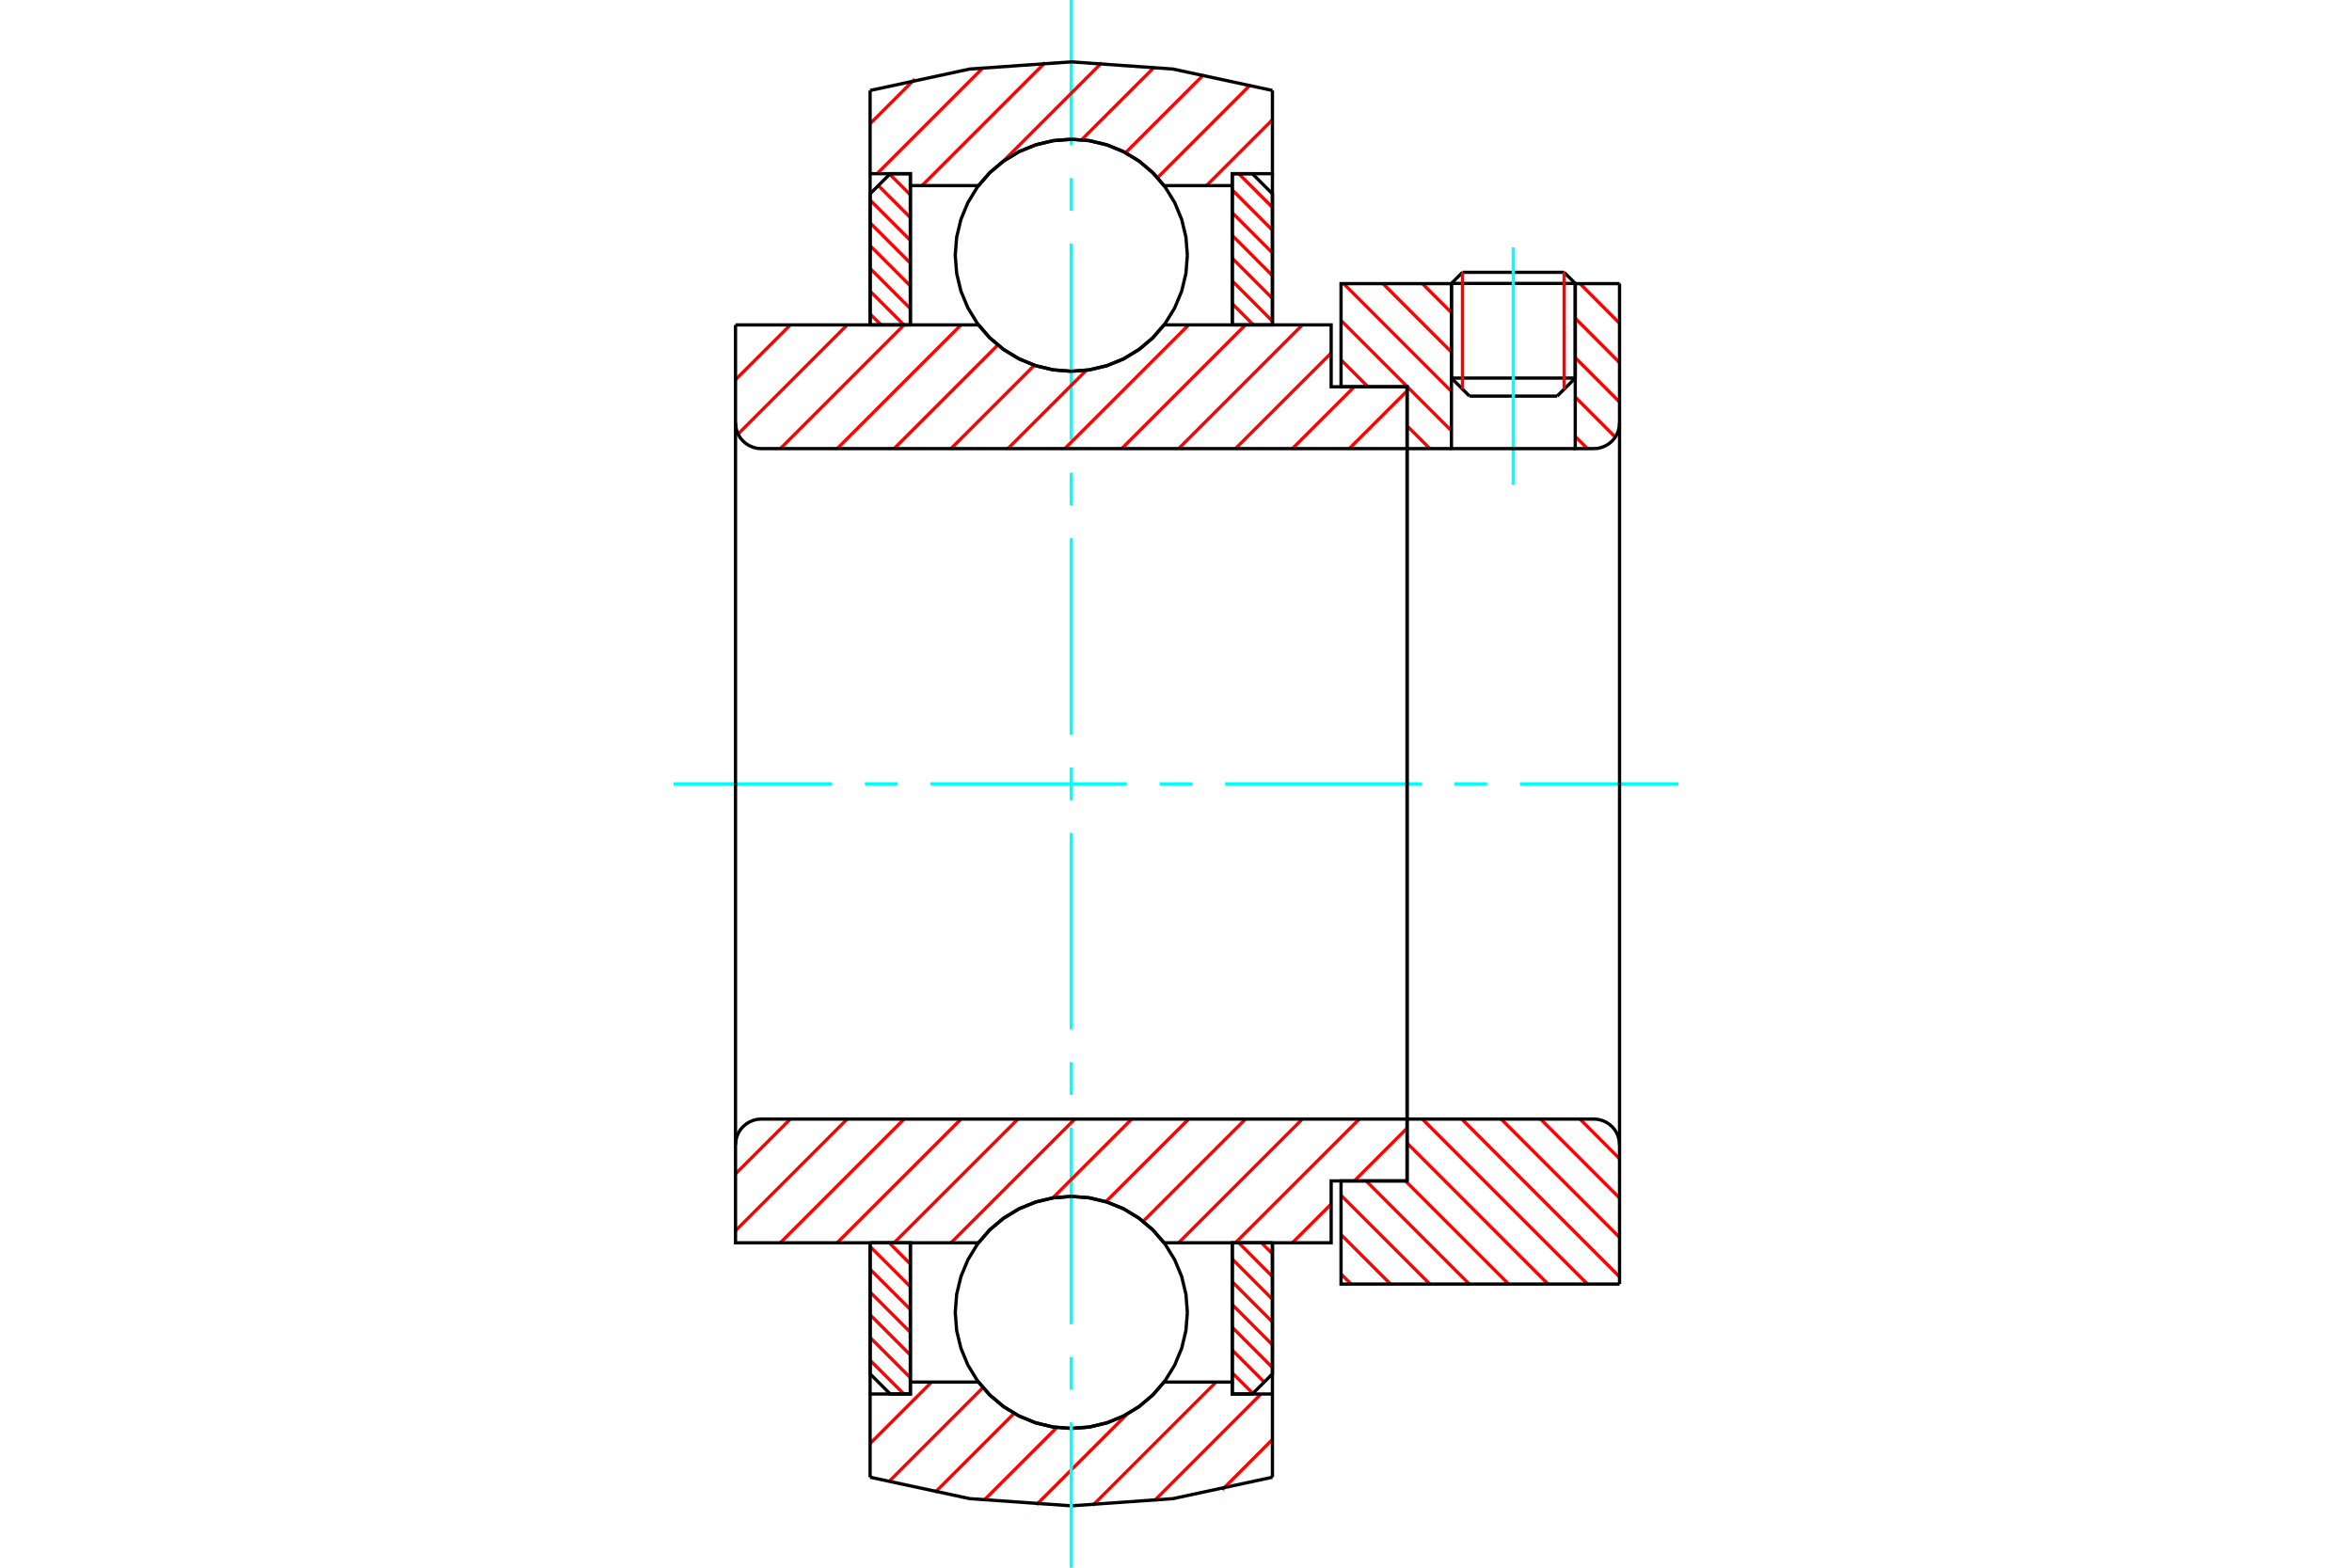 <?xml version="1.0" standalone="no"?>
<!DOCTYPE svg PUBLIC "-//W3C//DTD SVG 1.1//EN"
	"http://www.w3.org/Graphics/SVG/1.1/DTD/svg11.dtd">
<svg xmlns="http://www.w3.org/2000/svg" height="100%" width="100%" viewBox="0 0 36000 24000">
	<rect x="-1800" y="-1200" width="39600" height="26400" style="fill:#FFF"/>
	<g style="fill:none; fill-rule:evenodd" transform="matrix(1 0 0 1 0 0)">
		<g style="fill:none; stroke:#000; stroke-width:50; shape-rendering:geometricPrecision">
			<line x1="24111" y1="4339" x2="22216" y2="4339"/>
			<line x1="22385" y1="4169" x2="23941" y2="4169"/>
			<line x1="22216" y1="5788" x2="24111" y2="5788"/>
			<line x1="23834" y1="6064" x2="22492" y2="6064"/>
			<line x1="22385" y1="4169" x2="22216" y2="4339"/>
			<line x1="24111" y1="4339" x2="23941" y2="4169"/>
			<line x1="23834" y1="6064" x2="24111" y2="5788"/>
			<line x1="22216" y1="5788" x2="22492" y2="6064"/>
			<line x1="22216" y1="4339" x2="22216" y2="5788"/>
			<line x1="24111" y1="5788" x2="24111" y2="4339"/>
		</g>
		<g style="fill:none; stroke:#0FF; stroke-width:50; shape-rendering:geometricPrecision">
			<line x1="23163" y1="7424" x2="23163" y2="3786"/>
		</g>
		<g style="fill:none; stroke:#F00; stroke-width:50; shape-rendering:geometricPrecision">
			<line x1="23941" y1="4169" x2="23941" y2="5957"/>
			<line x1="22385" y1="5957" x2="22385" y2="4169"/>
			<line x1="13318" y1="20825" x2="13835" y2="21341"/>
			<line x1="13318" y1="20476" x2="13934" y2="21092"/>
			<line x1="13318" y1="20128" x2="13934" y2="20744"/>
			<line x1="13318" y1="19780" x2="13934" y2="20396"/>
			<line x1="13318" y1="19431" x2="13934" y2="20047"/>
			<line x1="13318" y1="19083" x2="13934" y2="19699"/>
			<line x1="13610" y1="19026" x2="13934" y2="19351"/>
		</g>
		<g style="fill:none; stroke:#000; stroke-width:50; shape-rendering:geometricPrecision">
			<polyline points="13318,19026 13318,21033 13626,21341 13934,21341 13934,19026 13318,19026"/>
		</g>
		<g style="fill:none; stroke:#0FF; stroke-width:50; shape-rendering:geometricPrecision">
			<line x1="10311" y1="12000" x2="12736" y2="12000"/>
			<line x1="13238" y1="12000" x2="13739" y2="12000"/>
			<line x1="14240" y1="12000" x2="17248" y2="12000"/>
			<line x1="17749" y1="12000" x2="18251" y2="12000"/>
			<line x1="18752" y1="12000" x2="21760" y2="12000"/>
			<line x1="22261" y1="12000" x2="22762" y2="12000"/>
			<line x1="23264" y1="12000" x2="25689" y2="12000"/>
		</g>
		<g style="fill:none; stroke:#F00; stroke-width:50; shape-rendering:geometricPrecision">
			<line x1="13318" y1="4806" x2="13486" y2="4974"/>
			<line x1="13318" y1="4457" x2="13835" y2="4974"/>
			<line x1="13318" y1="4109" x2="13934" y2="4725"/>
			<line x1="13318" y1="3761" x2="13934" y2="4377"/>
			<line x1="13318" y1="3412" x2="13934" y2="4028"/>
			<line x1="13318" y1="3064" x2="13934" y2="3680"/>
			<line x1="13444" y1="2841" x2="13934" y2="3331"/>
			<line x1="13618" y1="2667" x2="13934" y2="2983"/>
		</g>
		<g style="fill:none; stroke:#000; stroke-width:50; shape-rendering:geometricPrecision">
			<polyline points="13934,4974 13934,2659 13626,2659 13318,2967 13318,4974 13934,4974"/>
		</g>
		<g style="fill:none; stroke:#F00; stroke-width:50; shape-rendering:geometricPrecision">
			<line x1="19308" y1="19026" x2="19476" y2="19194"/>
			<line x1="18960" y1="19026" x2="19476" y2="19543"/>
			<line x1="18861" y1="19275" x2="19476" y2="19891"/>
			<line x1="18861" y1="19623" x2="19476" y2="20239"/>
			<line x1="18861" y1="19972" x2="19476" y2="20588"/>
			<line x1="18861" y1="20320" x2="19476" y2="20936"/>
			<line x1="18861" y1="20669" x2="19351" y2="21159"/>
			<line x1="18861" y1="21017" x2="19177" y2="21333"/>
		</g>
		<g style="fill:none; stroke:#000; stroke-width:50; shape-rendering:geometricPrecision">
			<polyline points="19476,19026 19476,21033 19168,21341 18861,21341 18861,19026 19476,19026"/>
		</g>
		<g style="fill:none; stroke:#F00; stroke-width:50; shape-rendering:geometricPrecision">
			<line x1="18960" y1="2659" x2="19476" y2="3175"/>
			<line x1="18861" y1="2908" x2="19476" y2="3524"/>
			<line x1="18861" y1="3256" x2="19476" y2="3872"/>
			<line x1="18861" y1="3604" x2="19476" y2="4220"/>
			<line x1="18861" y1="3953" x2="19476" y2="4569"/>
			<line x1="18861" y1="4301" x2="19476" y2="4917"/>
			<line x1="18861" y1="4649" x2="19185" y2="4974"/>
		</g>
		<g style="fill:none; stroke:#000; stroke-width:50; shape-rendering:geometricPrecision">
			<polyline points="18861,4974 18861,2659 19168,2659 19476,2967 19476,4974 18861,4974"/>
			<polyline points="18174,3908 18152,3630 18087,3359 17980,3101 17834,2864 17653,2652 17441,2471 17204,2325 16946,2219 16675,2153 16397,2132 16119,2153 15848,2219 15591,2325 15353,2471 15141,2652 14960,2864 14815,3101 14708,3359 14643,3630 14621,3908 14643,4186 14708,4457 14815,4714 14960,4952 15141,5164 15353,5345 15591,5491 15848,5597 16119,5662 16397,5684 16675,5662 16946,5597 17204,5491 17441,5345 17653,5164 17834,4952 17980,4714 18087,4457 18152,4186 18174,3908"/>
			<polyline points="18174,20092 18152,19814 18087,19543 17980,19286 17834,19048 17653,18836 17441,18655 17204,18509 16946,18403 16675,18338 16397,18316 16119,18338 15848,18403 15591,18509 15353,18655 15141,18836 14960,19048 14815,19286 14708,19543 14643,19814 14621,20092 14643,20370 14708,20641 14815,20899 14960,21136 15141,21348 15353,21529 15591,21675 15848,21781 16119,21847 16397,21868 16675,21847 16946,21781 17204,21675 17441,21529 17653,21348 17834,21136 17980,20899 18087,20641 18152,20370 18174,20092"/>
		</g>
		<g style="fill:none; stroke:#F00; stroke-width:50; shape-rendering:geometricPrecision">
			<line x1="24183" y1="17132" x2="24789" y2="17739"/>
			<line x1="23580" y1="17132" x2="24789" y2="18341"/>
			<line x1="22977" y1="17132" x2="24789" y2="18944"/>
			<line x1="22374" y1="17132" x2="24789" y2="19547"/>
			<line x1="21771" y1="17132" x2="24297" y2="19658"/>
			<line x1="21537" y1="17500" x2="23694" y2="19658"/>
			<line x1="21512" y1="18079" x2="23091" y2="19658"/>
			<line x1="20910" y1="18079" x2="22489" y2="19658"/>
			<line x1="20526" y1="18299" x2="21886" y2="19658"/>
			<line x1="20526" y1="18901" x2="21283" y2="19658"/>
			<line x1="20526" y1="19504" x2="20680" y2="19658"/>
		</g>
		<g style="fill:none; stroke:#000; stroke-width:50; shape-rendering:geometricPrecision">
			<line x1="24789" y1="12000" x2="24789" y2="19658"/>
			<polyline points="24789,17526 24785,17465 24770,17404 24746,17347 24714,17294 24674,17247 24627,17207 24574,17175 24517,17151 24456,17136 24395,17132 21537,17132 21537,12000"/>
			<polyline points="21537,17132 21537,18079 20526,18079 20526,19658 24789,19658"/>
		</g>
		<g style="fill:none; stroke:#F00; stroke-width:50; shape-rendering:geometricPrecision">
			<line x1="24785" y1="4342" x2="24789" y2="4346"/>
			<line x1="24183" y1="4342" x2="24789" y2="4949"/>
			<line x1="24111" y1="4873" x2="24789" y2="5552"/>
			<line x1="24111" y1="5476" x2="24789" y2="6155"/>
			<line x1="24111" y1="6079" x2="24724" y2="6692"/>
			<line x1="21771" y1="4342" x2="22216" y2="4787"/>
			<line x1="24111" y1="6682" x2="24297" y2="6868"/>
			<line x1="21168" y1="4342" x2="22216" y2="5390"/>
			<line x1="20565" y1="4342" x2="22216" y2="5993"/>
			<line x1="20526" y1="4906" x2="22216" y2="6596"/>
			<line x1="20526" y1="5509" x2="20938" y2="5921"/>
			<line x1="21537" y1="6520" x2="21886" y2="6868"/>
		</g>
		<g style="fill:none; stroke:#000; stroke-width:50; shape-rendering:geometricPrecision">
			<line x1="24789" y1="12000" x2="24789" y2="4342"/>
			<polyline points="24395,6868 24456,6864 24517,6849 24574,6825 24627,6793 24674,6753 24714,6706 24746,6653 24770,6596 24785,6535 24789,6474"/>
			<polyline points="24395,6868 24111,6868 24111,4342"/>
			<polyline points="24111,6868 22216,6868 22216,4342"/>
			<polyline points="22216,6868 21537,6868 21537,12000"/>
			<polyline points="21537,6868 21537,5921 20526,5921 20526,4342 22216,4342"/>
			<line x1="24111" y1="4342" x2="24789" y2="4342"/>
		</g>
		<g style="fill:none; stroke:#F00; stroke-width:50; shape-rendering:geometricPrecision">
			<line x1="19476" y1="22037" x2="18708" y2="22806"/>
			<line x1="19301" y1="21341" x2="17668" y2="22975"/>
			<line x1="18614" y1="21158" x2="16725" y2="23047"/>
			<line x1="17252" y1="21648" x2="15865" y2="23035"/>
			<line x1="16176" y1="21854" x2="15063" y2="22966"/>
			<line x1="15522" y1="21637" x2="14311" y2="22848"/>
			<line x1="15045" y1="21243" x2="13601" y2="22687"/>
			<line x1="14259" y1="21158" x2="13318" y2="22099"/>
		</g>
		<g style="fill:none; stroke:#000; stroke-width:50; shape-rendering:geometricPrecision">
			<polyline points="19476,19026 19476,21341 19476,22615"/>
			<polyline points="13318,22615 14842,22943 16397,23053 17952,22943 19476,22615"/>
			<polyline points="13318,22615 13318,21341 13934,21341 13934,21158 13934,19026"/>
			<polyline points="13934,21158 14976,21158 15157,21364 15368,21540 15603,21681 15857,21784 16124,21847 16397,21868 16671,21847 16938,21784 17192,21681 17427,21540 17637,21364 17818,21158 18861,21158 18861,19026"/>
			<polyline points="18861,21158 18861,21341 19476,21341"/>
			<line x1="13318" y1="21341" x2="13318" y2="19026"/>
		</g>
		<g style="fill:none; stroke:#0FF; stroke-width:50; shape-rendering:geometricPrecision">
			<line x1="16397" y1="24000" x2="16397" y2="21776"/>
			<line x1="16397" y1="21274" x2="16397" y2="20773"/>
			<line x1="16397" y1="20272" x2="16397" y2="17264"/>
			<line x1="16397" y1="16762" x2="16397" y2="16261"/>
			<line x1="16397" y1="15760" x2="16397" y2="12752"/>
			<line x1="16397" y1="12251" x2="16397" y2="11749"/>
			<line x1="16397" y1="11248" x2="16397" y2="8240"/>
			<line x1="16397" y1="7739" x2="16397" y2="7238"/>
			<line x1="16397" y1="6736" x2="16397" y2="3728"/>
			<line x1="16397" y1="3227" x2="16397" y2="2726"/>
			<line x1="16397" y1="2224" x2="16397" y2="0"/>
		</g>
		<g style="fill:none; stroke:#F00; stroke-width:50; shape-rendering:geometricPrecision">
			<line x1="19476" y1="1832" x2="18466" y2="2842"/>
			<line x1="19139" y1="1298" x2="17717" y2="2720"/>
			<line x1="18426" y1="1141" x2="17228" y2="2338"/>
			<line x1="17670" y1="1026" x2="16556" y2="2139"/>
			<line x1="16864" y1="960" x2="15352" y2="2472"/>
			<line x1="15998" y1="956" x2="14112" y2="2842"/>
			<line x1="15047" y1="1036" x2="13424" y2="2659"/>
			<line x1="14001" y1="1211" x2="13318" y2="1894"/>
		</g>
		<g style="fill:none; stroke:#000; stroke-width:50; shape-rendering:geometricPrecision">
			<polyline points="13318,4974 13318,2659 13318,1385"/>
			<polyline points="19476,1385 17952,1057 16397,947 14842,1057 13318,1385"/>
			<polyline points="19476,1385 19476,2659 18861,2659 18861,2842 18861,4974"/>
			<polyline points="18861,2842 17818,2842 17637,2636 17427,2460 17192,2319 16938,2216 16671,2153 16397,2132 16124,2153 15857,2216 15603,2319 15368,2460 15157,2636 14976,2842 13934,2842 13934,4974"/>
			<polyline points="13934,2842 13934,2659 13318,2659"/>
			<line x1="19476" y1="2659" x2="19476" y2="4974"/>
		</g>
		<g style="fill:none; stroke:#F00; stroke-width:50; shape-rendering:geometricPrecision">
			<line x1="21537" y1="17271" x2="20729" y2="18079"/>
			<line x1="20375" y1="18433" x2="19781" y2="19026"/>
			<line x1="20805" y1="17132" x2="18910" y2="19026"/>
			<line x1="19934" y1="17132" x2="18040" y2="19026"/>
			<line x1="19063" y1="17132" x2="17497" y2="18698"/>
			<line x1="18193" y1="17132" x2="16927" y2="18397"/>
			<line x1="17322" y1="17132" x2="16114" y2="18339"/>
			<line x1="16451" y1="17132" x2="14556" y2="19026"/>
			<line x1="15580" y1="17132" x2="13685" y2="19026"/>
			<line x1="14709" y1="17132" x2="12814" y2="19026"/>
			<line x1="13838" y1="17132" x2="11944" y2="19026"/>
			<line x1="12967" y1="17132" x2="11258" y2="18841"/>
			<line x1="12097" y1="17132" x2="11258" y2="17970"/>
		</g>
		<g style="fill:none; stroke:#000; stroke-width:50; shape-rendering:geometricPrecision">
			<line x1="21537" y1="12000" x2="21537" y2="18079"/>
			<polyline points="21537,17132 11653,17132 11591,17136 11531,17151 11473,17175 11421,17207 11374,17247 11333,17294 11301,17347 11277,17404 11263,17465 11258,17526 11258,19026 11874,19026 14976,19026"/>
			<polyline points="17818,19026 17637,18820 17427,18645 17192,18503 16938,18400 16671,18337 16397,18316 16124,18337 15857,18400 15603,18503 15368,18645 15157,18820 14976,19026"/>
			<polyline points="17818,19026 20375,19026 20375,18079 21537,18079"/>
			<line x1="11258" y1="12000" x2="11258" y2="17526"/>
		</g>
		<g style="fill:none; stroke:#F00; stroke-width:50; shape-rendering:geometricPrecision">
			<line x1="21537" y1="6855" x2="21523" y2="6868"/>
			<line x1="21537" y1="5984" x2="20652" y2="6868"/>
			<line x1="20729" y1="5921" x2="19781" y2="6868"/>
			<line x1="20375" y1="5404" x2="18910" y2="6868"/>
			<line x1="19934" y1="4974" x2="18040" y2="6868"/>
			<line x1="19063" y1="4974" x2="17169" y2="6868"/>
			<line x1="18193" y1="4974" x2="16298" y2="6868"/>
			<line x1="16627" y1="5669" x2="15427" y2="6868"/>
			<line x1="15833" y1="5591" x2="14556" y2="6868"/>
			<line x1="15272" y1="5282" x2="13685" y2="6868"/>
			<line x1="14709" y1="4974" x2="12814" y2="6868"/>
			<line x1="13838" y1="4974" x2="11944" y2="6868"/>
			<line x1="12967" y1="4974" x2="11297" y2="6644"/>
			<line x1="12097" y1="4974" x2="11258" y2="5812"/>
		</g>
		<g style="fill:none; stroke:#000; stroke-width:50; shape-rendering:geometricPrecision">
			<line x1="11258" y1="12000" x2="11258" y2="4974"/>
			<polyline points="11258,6474 11263,6535 11277,6596 11301,6653 11333,6706 11374,6753 11421,6793 11473,6825 11531,6849 11591,6864 11653,6868 21537,6868 21537,5921 20375,5921 20375,4974 17818,4974"/>
			<polyline points="14976,4974 15157,5180 15368,5355 15603,5497 15857,5600 16124,5663 16397,5684 16671,5663 16938,5600 17192,5497 17427,5355 17637,5180 17818,4974"/>
			<polyline points="14976,4974 11874,4974 11258,4974"/>
			<line x1="21537" y1="12000" x2="21537" y2="6868"/>
		</g>
	</g>
</svg>
